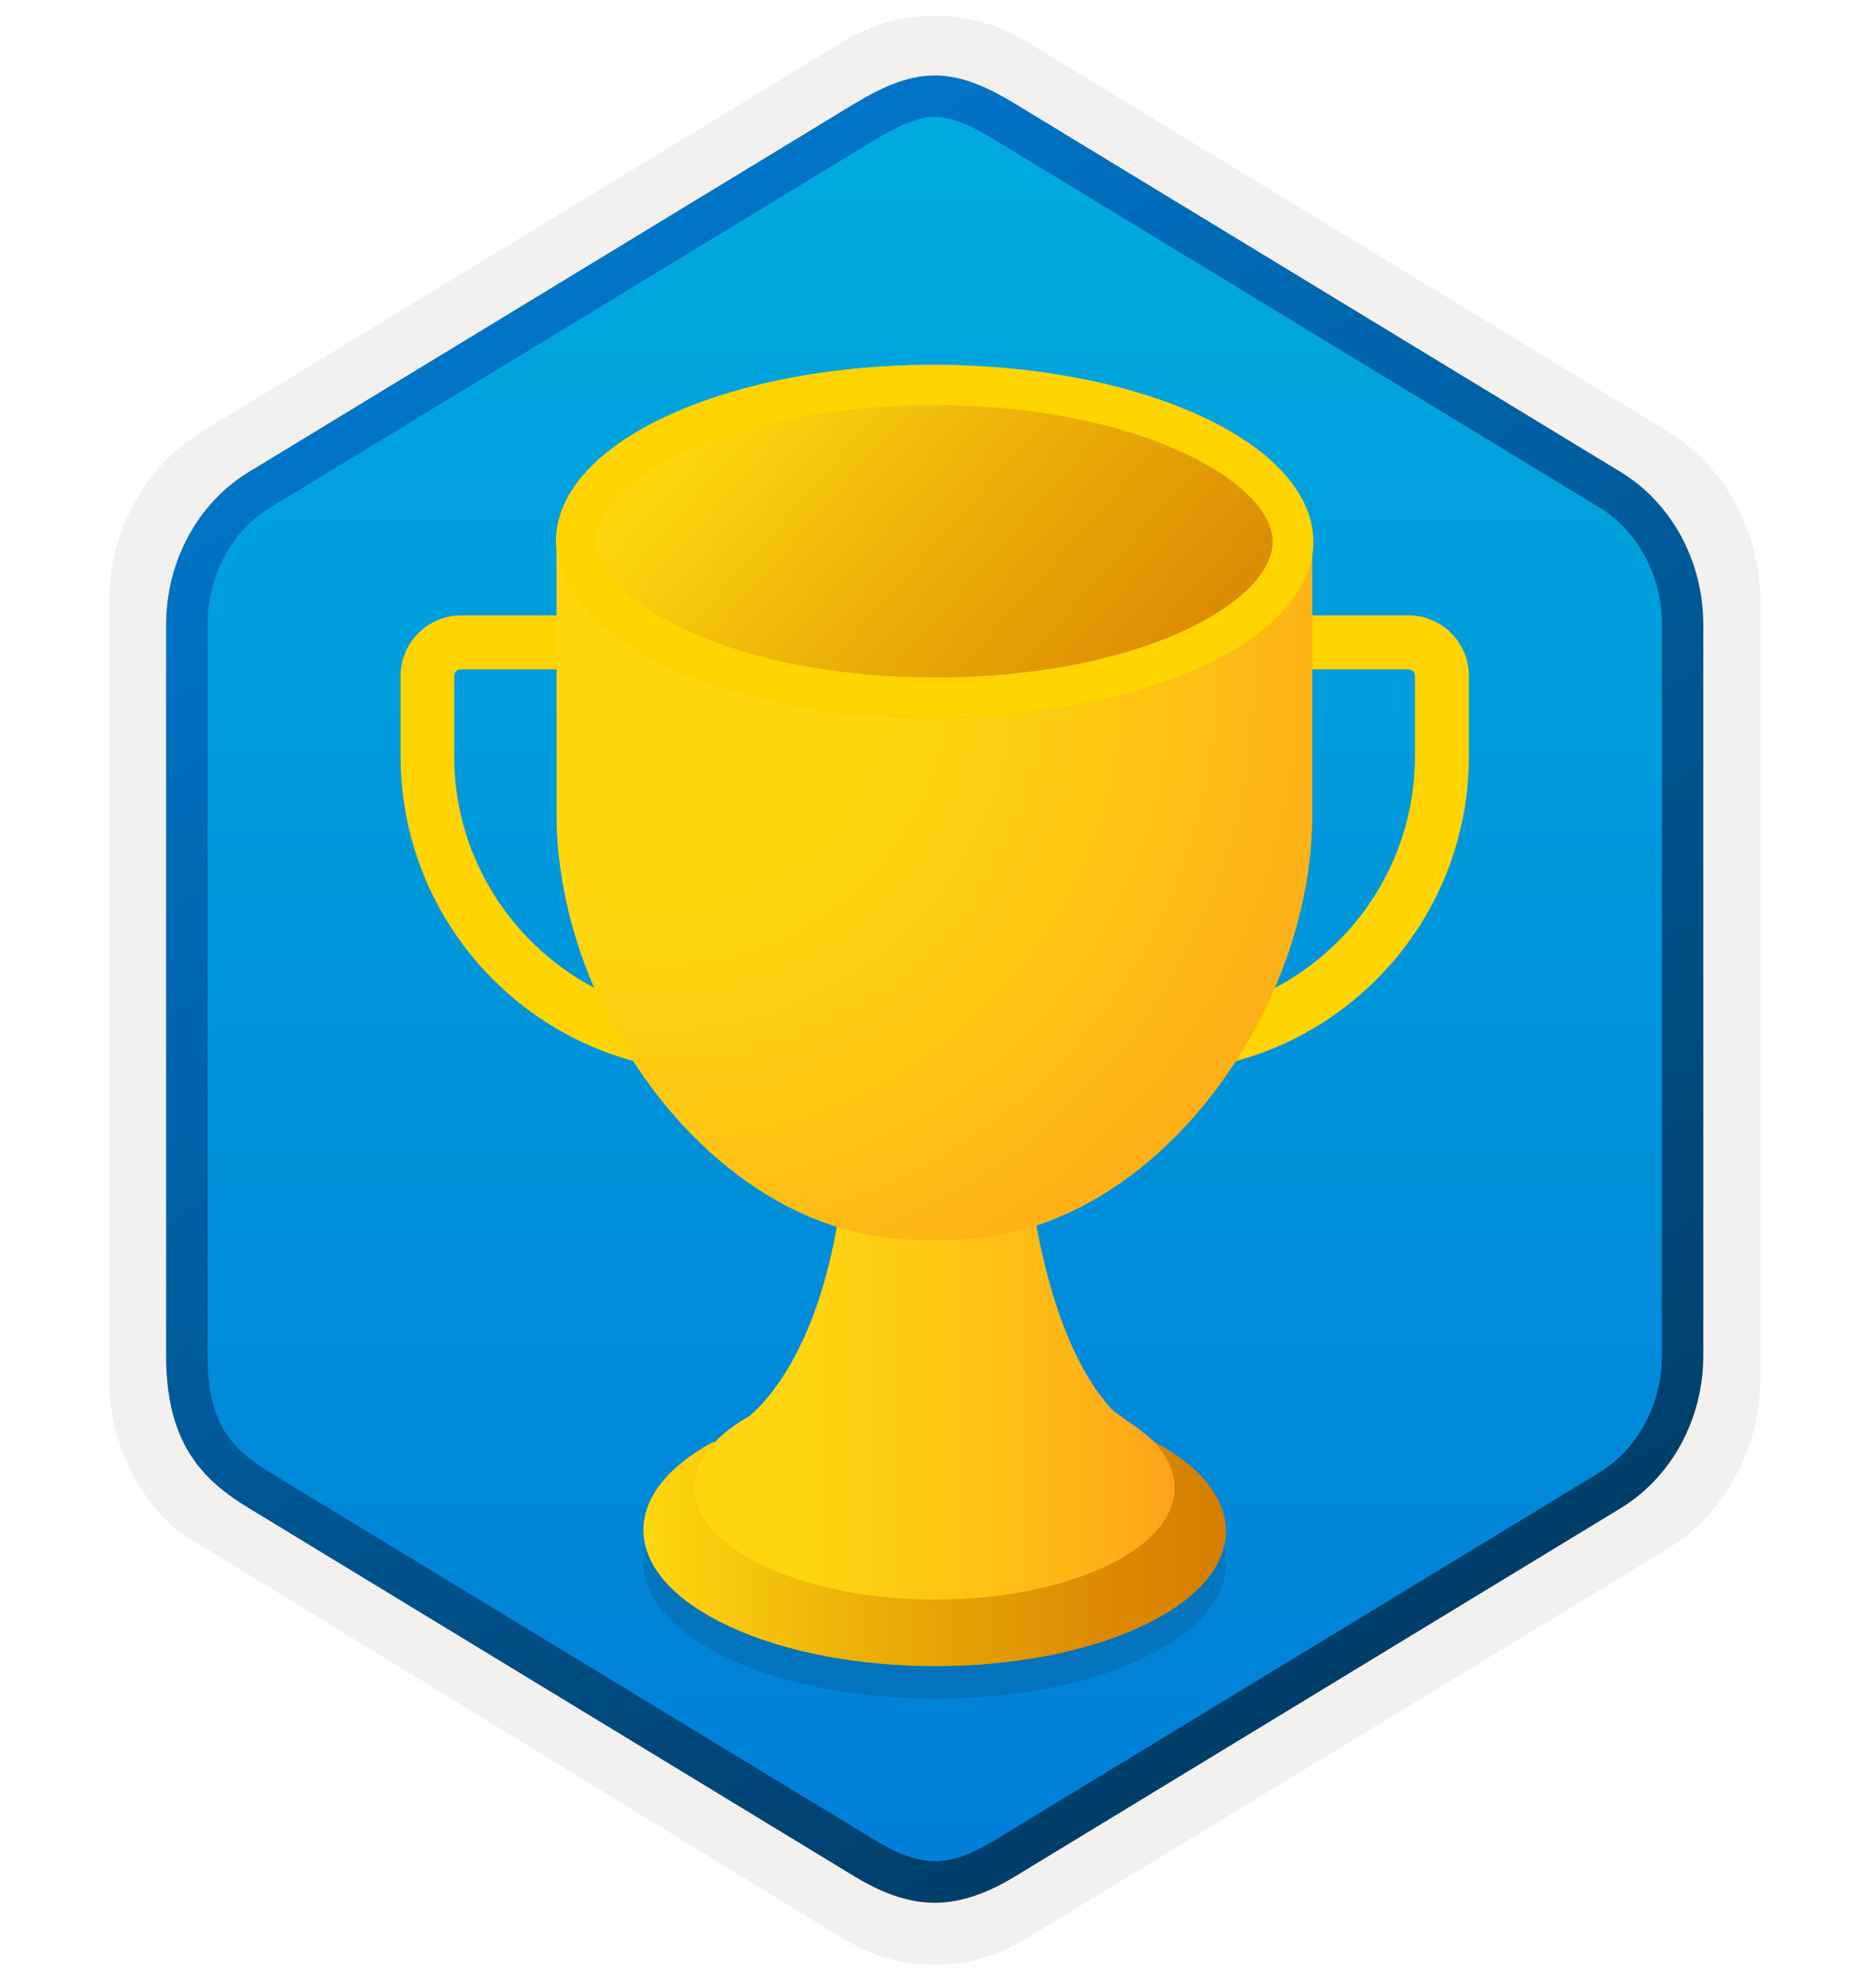 <svg width="181" height="191" viewBox="0 0 181 191" fill="none" xmlns="http://www.w3.org/2000/svg"><path d="M90.188 189.524c3.06 0 6.07-.85 8.73-2.47l61.971-37.66c5.54-3.37 8.97-9.7 8.97-16.54v-74.71c0-6.82-3.43-13.16-8.97-16.54L98.918 3.944c-5.33-3.24-12.15-3.22-17.45 0L19.497 41.624c-5.54 3.37-8.99 9.7-8.99 16.54v74.7c0 5.76 2.45 11.18 6.55 14.75v.03l64.41 39.43c2.64 1.6 5.66 2.45 8.72 2.45zm.65-181.05c1.95 0 4.43 1.21 6.14 2.26l60.761 37.19c3.75 2.28 5.87 8.88 5.87 13.63l-.63 71.3c0 4.75-3.201 9.02-6.951 11.3l-60.4 36.38c-3.43 2.09-6.22 2.09-9.66 0l-61.21-36.47c-3.75-2.28-6.77-6.48-6.77-11.21v-73.64c0-4.74 2.73-9.63 6.5-11.92l60.58-36.56c1.7-1.04 3.82-2.26 5.77-2.26z" fill="#F2F1F0"/><path fill-rule="evenodd" clip-rule="evenodd" d="M98.088 12.054c-2.45-1.5-5.17-2.25-7.9-2.25-2.73 0-5.45.76-7.9 2.25l-56.13 34.33c-5.02 3.07-8.13 8.82-8.13 15.07v68.1c0 6.23 3.1 12 8.13 15.07l56.13 34.33c2.45 1.5 5.17 2.25 7.9 2.25 2.73 0 5.45-.74 7.9-2.25l56.13-34.33c5.02-3.07 8.13-8.84 8.13-15.07V61.454c0-6.23-3.1-11.98-8.13-15.07l-56.13-34.33z" fill="url(#paint0_linear_378082)"/><path fill-rule="evenodd" clip-rule="evenodd" d="M90.188 11.274c1.68 0 3.57.87 5.63 2.12l58.471 35.54c3.65 2.22 6.06 6.49 6.06 11.32v70.48c0 4.82-2.41 9.1-6.06 11.32l-58.461 35.54c-1.96 1.19-3.88 1.94-5.63 1.94s-3.67-.75-5.63-1.94l-58.48-35.53c-2.01-1.23-3.46-2.43-4.44-4.04-.98-1.6-1.62-3.82-1.62-7.28V60.264c0-4.83 2.41-9.1 6.06-11.32l58.46-35.54c2.09-1.25 3.95-2.13 5.64-2.13zm7.71 169.75l58.461-35.54c4.92-2.99 7.98-8.61 7.98-14.74V60.264c0-6.13-3.06-11.75-7.98-14.74L97.897 9.984c-2.11-1.28-4.82-2.71-7.71-2.71-2.9 0-5.61 1.44-7.7 2.7h-.01l-58.47 35.55c-4.92 2.99-7.98 8.61-7.98 14.74v70.48c0 3.96.74 6.95 2.2 9.36 1.46 2.4 3.52 4 5.78 5.37l58.46 35.54c2.22 1.35 4.89 2.53 7.71 2.53 2.82 0 5.5-1.17 7.72-2.52z" fill="url(#paint1_linear_378082)"/><path opacity=".15" d="M111.439 142.247c.314.345.126.157-.062-.063-2.226-2.445-18.37-3.134-20.502-9.937l-3.919-.125c-2.069 6.332-18.683 10.721-18.088 10.062-9.53 5.141-9.028 12.947 1.505 17.838 11.003 5.109 28.809 5.109 39.75 0 10.439-4.859 10.846-12.634 1.316-17.775z" fill="#1F1D20"/><path d="M135.893 64.567c.345 0 .627.282.627.627v7.743c0 13.95-11.348 25.267-25.298 25.267H69.121c-13.95 0-25.298-11.348-25.298-25.267v-7.743c0-.345.282-.627.627-.627h91.443zm0-5.204H44.482c-3.229 0-5.831 2.633-5.831 5.831v7.743c0 16.834 13.636 30.47 30.471 30.47h42.133c16.834 0 30.47-13.636 30.47-30.47v-7.743c0-3.198-2.602-5.831-5.831-5.831z" fill="#FFD400"/><path d="M111.439 139.113c.314.345.126.157-.062-.063-2.226-2.445-18.37-3.135-20.502-9.937l-3.919-.126c-2.069 6.333-18.683 10.721-18.088 10.063-9.53 5.141-9.028 12.947 1.505 17.837 11.003 5.11 28.809 5.11 39.75 0 10.439-4.859 10.846-12.633 1.316-17.774z" fill="url(#paint2_linear_378082)"/><path d="M107.272 135.947c-3.229-3.511-7.336-11.285-8.59-28.307-.094-1.473-.251-4.608-.251-4.608H81.911s-.031 3.479-.094 5.11c-.69 15.987-5.047 23.793-8.495 27.492-.251.282-.941.909-1.034.972-7.524 4.232-6.991 10.533 1.567 14.514 9.06 4.232 23.731 4.232 32.759 0 8.12-3.793 8.872-9.718 2.351-13.919-.407-.282-1.536-1.097-1.692-1.254z" fill="url(#paint3_linear_378082)"/><path d="M91.66 119.583h-2.978c-19.311 0-34.985-21.724-34.985-41.034V52.749l72.916-.909v26.709c.031 19.311-15.643 41.034-34.954 41.034z" fill="url(#paint4_radial_378082)"/><path d="M115.925 40.178c14.294 6.646 14.388 17.43.156 24.076-14.2 6.646-37.335 6.646-51.662 0-14.295-6.646-14.357-17.43-.157-24.076 14.232-6.646 37.335-6.646 51.662 0z" fill="url(#paint5_linear_378082)"/><path d="M90.06 39.081c9.185 0 17.806 1.63 24.201 4.64 5.329 2.477 8.527 5.674 8.527 8.558 0 2.853-3.135 6.019-8.37 8.464-6.364 2.978-14.953 4.608-24.138 4.608-9.216 0-17.806-1.63-24.232-4.64-5.329-2.477-8.527-5.674-8.527-8.558 0-2.853 3.135-6.019 8.37-8.464 6.395-2.978 14.985-4.608 24.169-4.608zm0-3.887c-9.342 0-18.683 1.661-25.8 4.984-14.201 6.646-14.138 17.43.188 24.076 7.147 3.323 16.52 4.984 25.862 4.984 9.342 0 18.684-1.661 25.8-4.984 14.2-6.646 14.138-17.43-.157-24.076-7.179-3.323-16.552-4.984-25.894-4.984z" fill="#FFD400"/><defs><linearGradient id="paint0_linear_378082" x1="90.187" y1="9.804" x2="90.187" y2="181.203" gradientUnits="userSpaceOnUse"><stop stop-color="#00ABDE"/><stop offset="1" stop-color="#007ED8"/></linearGradient><linearGradient id="paint1_linear_378082" x1="36.307" y1="4.595" x2="202.984" y2="286.926" gradientUnits="userSpaceOnUse"><stop stop-color="#007ED8"/><stop offset=".707" stop-color="#002D4C"/></linearGradient><linearGradient id="paint2_linear_378082" x1="62.079" y1="144.877" x2="118.282" y2="144.877" gradientUnits="userSpaceOnUse"><stop stop-color="#FFD70F"/><stop offset=".34" stop-color="#EEB309"/><stop offset=".77" stop-color="#DC8C03"/><stop offset="1" stop-color="#D57D01"/></linearGradient><linearGradient id="paint3_linear_378082" x1="67.031" y1="128.627" x2="113.333" y2="128.627" gradientUnits="userSpaceOnUse"><stop stop-color="#FFD70F"/><stop offset=".27" stop-color="#FFD310"/><stop offset=".54" stop-color="#FFC613"/><stop offset=".83" stop-color="#FEB217"/><stop offset="1" stop-color="#FEA11B"/></linearGradient><linearGradient id="paint5_linear_378082" x1="72.07" y1="36.153" x2="119.78" y2="78.481" gradientUnits="userSpaceOnUse"><stop stop-color="#FFD70F"/><stop offset=".34" stop-color="#EEB309"/><stop offset=".77" stop-color="#DC8C03"/><stop offset="1" stop-color="#D57D01"/></linearGradient><radialGradient id="paint4_radial_378082" cx="0" cy="0" r="1" gradientUnits="userSpaceOnUse" gradientTransform="translate(64.09 65.535) scale(78.462)"><stop offset=".27" stop-color="#FFD70F"/><stop offset=".49" stop-color="#FFCB12"/><stop offset=".88" stop-color="#FEAC19"/><stop offset="1" stop-color="#FEA11B"/></radialGradient></defs></svg>